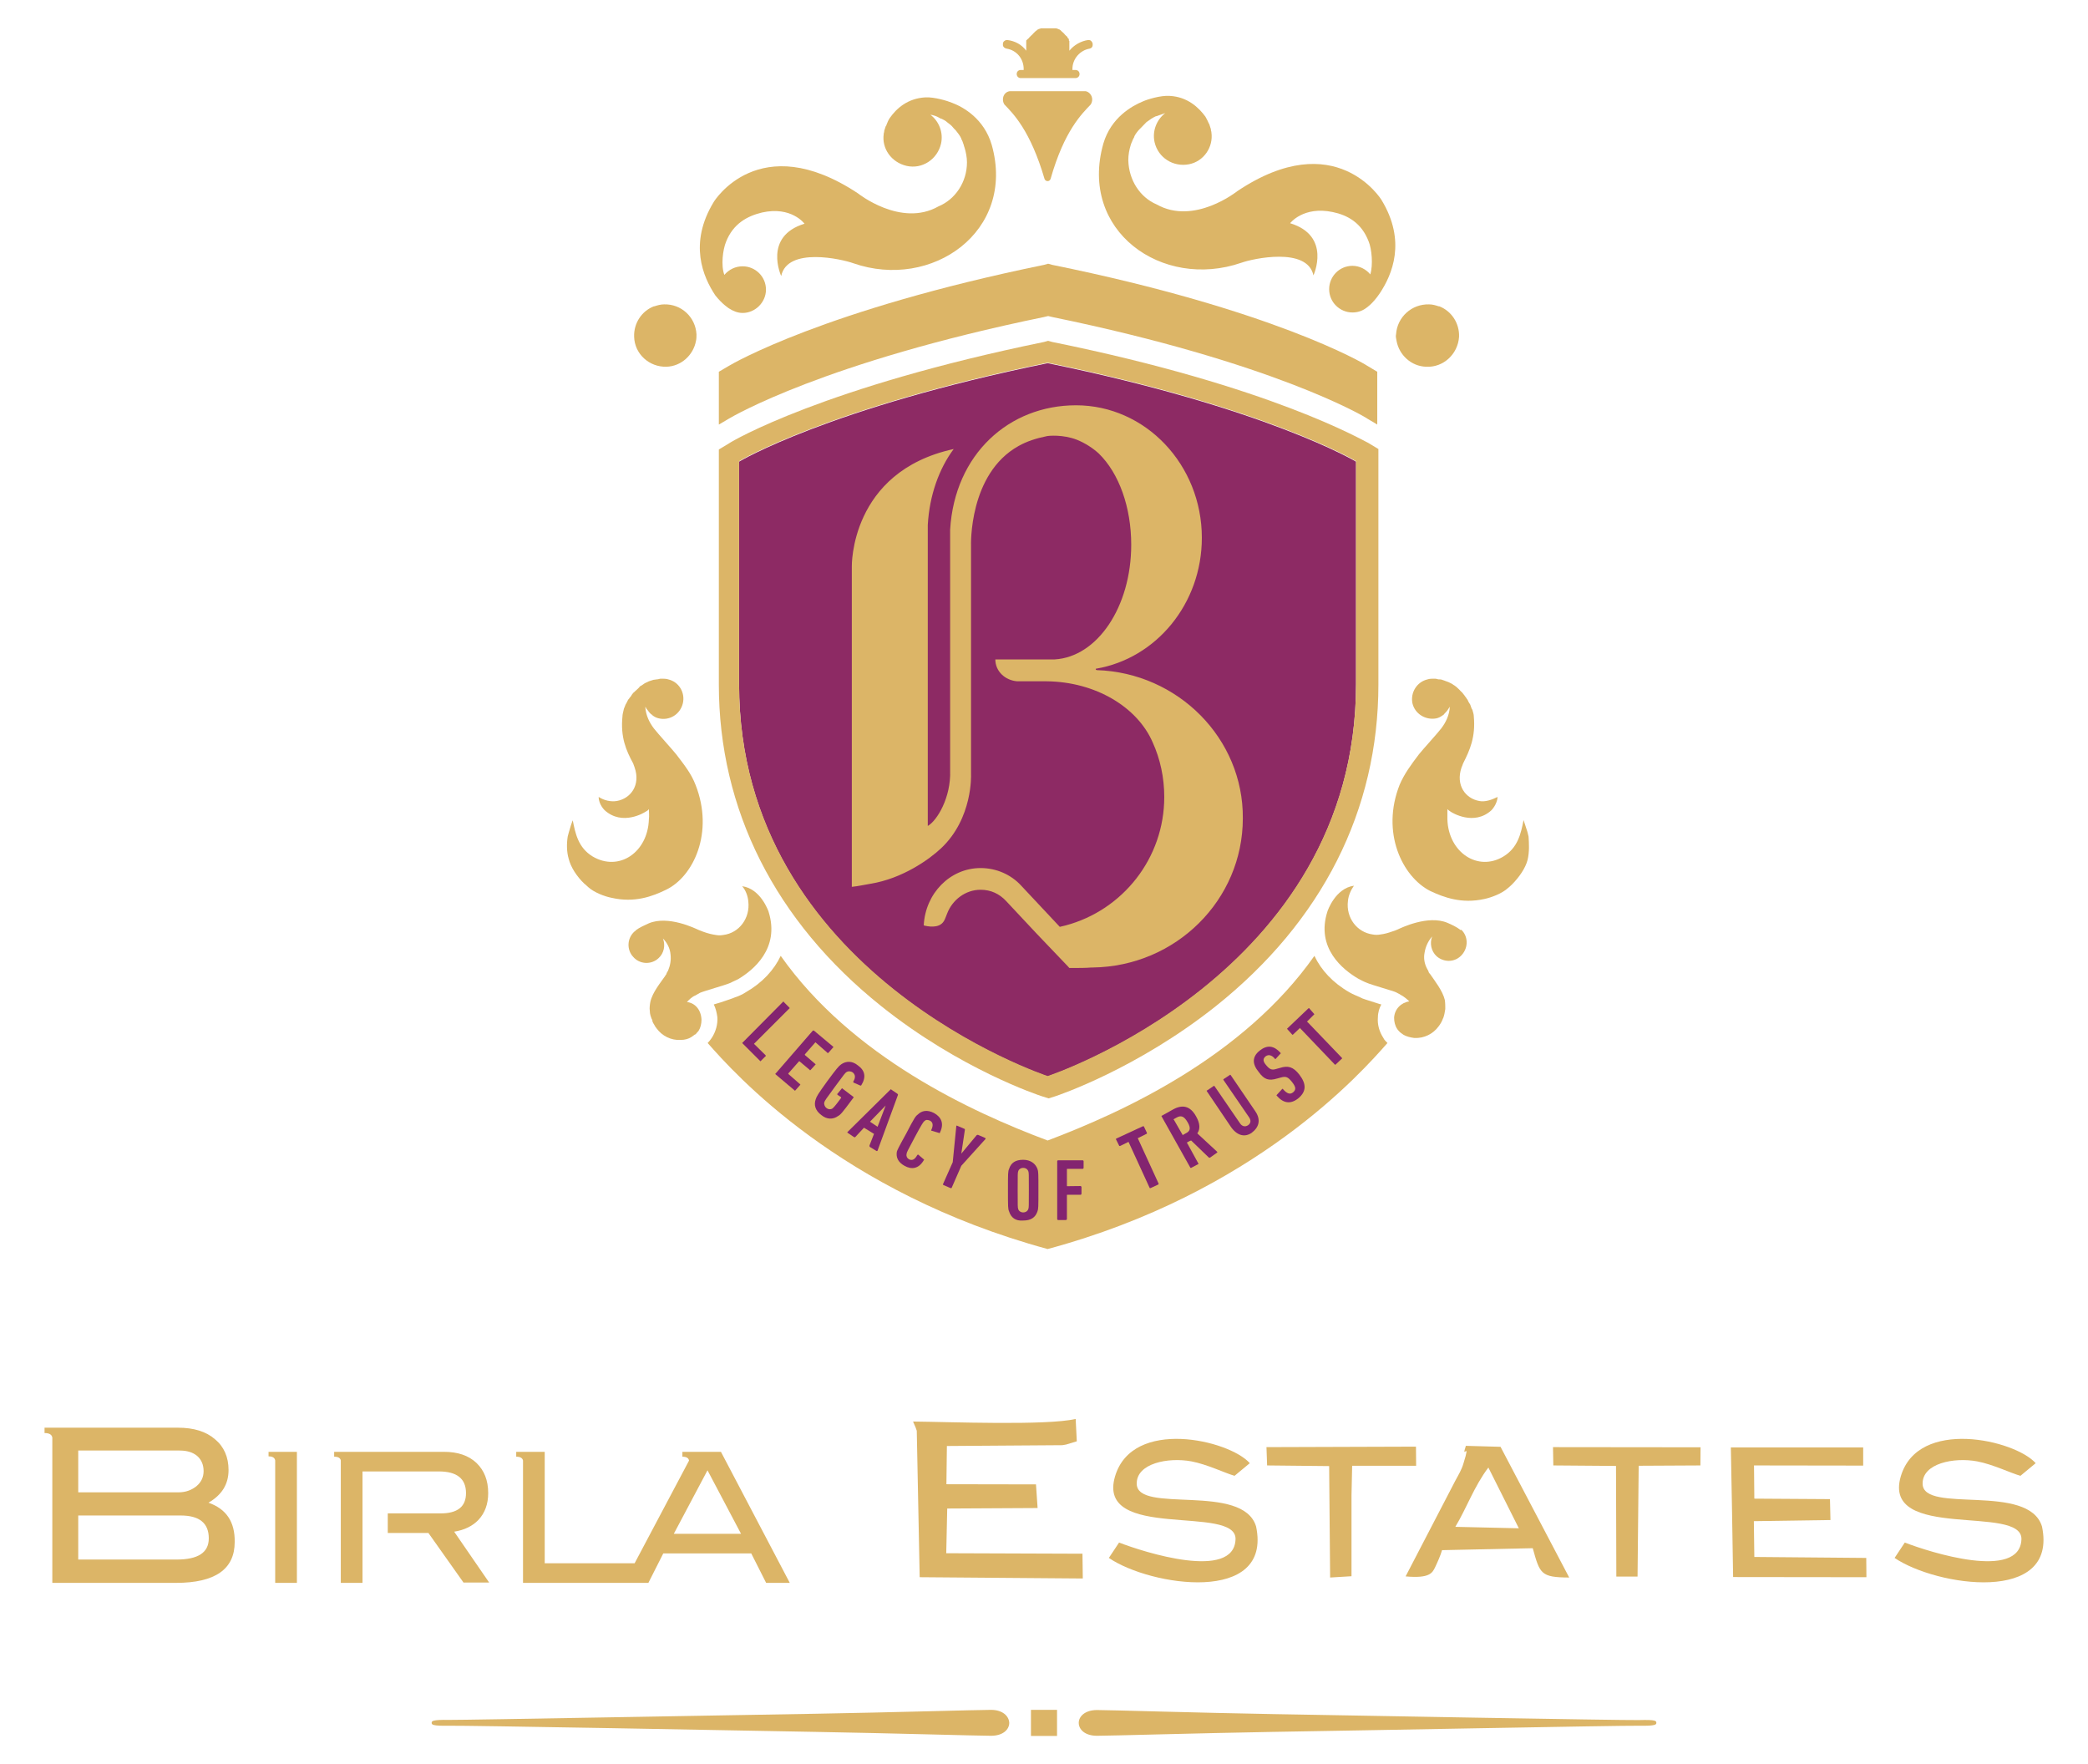 <?xml version="1.0" encoding="UTF-8"?>
<!DOCTYPE svg PUBLIC "-//W3C//DTD SVG 1.1//EN" "http://www.w3.org/Graphics/SVG/1.1/DTD/svg11.dtd">
<!-- Creator: CorelDRAW X7 -->
<svg xmlns="http://www.w3.org/2000/svg" xml:space="preserve" width="128.91mm" height="108.912mm" version="1.1" style="shape-rendering:geometricPrecision; text-rendering:geometricPrecision; image-rendering:optimizeQuality; fill-rule:evenodd; clip-rule:evenodd"
viewBox="0 0 12891 10891"
 xmlns:xlink="http://www.w3.org/1999/xlink">
 <defs>
  <style type="text/css">
   <![CDATA[
    .fil1 {fill:#DCB567}
    .fil0 {fill:#8D2A64}
    .fil2 {fill:#832470}
   ]]>
  </style>
 </defs>
 <g id="Layer_x0020_1">
  <g id="_2367070551408">
   <g>
    <g>
     <path id="XMLID_63_" class="fil0" d="M8372 4225c0,1795 -1904,2421 -1904,2421 0,0 -1905,-626 -1905,-2421l0 -1375c0,0 552,-332 1905,-608 1350,276 1904,608 1904,608l0 1375z"/>
     <path id="XMLID_62_" class="fil1" d="M6771 4137l0 0 0 0c-3,0 -3,0 0,0l0 0c-6,-3 -6,-3 -6,-6 0,-3 0,-3 3,-3l0 0 0 0c0,0 0,0 0,0l0 0c370,-63 652,-401 652,-808 0,-451 -348,-818 -777,-818 -413,0 -749,301 -777,768 0,6 0,34 0,34l0 13 0 25 0 59 0 1356c6,166 -81,310 -138,342l0 -129 0 -228 0 -411 0 -964c0,-22 0,-44 0,-63l0 -16 0 -12c0,0 0,-28 0,-35 10,-181 69,-347 160,-469 -642,140 -629,726 -629,726l0 19 0 814 0 639 0 382 0 123c40,-4 78,-13 115,-19 198,-32 364,-151 436,-219 197,-185 185,-455 185,-455l0 -31 0 -28 0 0 0 -1350 0 -3 0 0c0,0 -16,-445 294,-617 50,-28 107,-47 172,-60 10,-3 101,-12 188,22 54,22 100,53 135,85 125,122 200,332 200,563 0,383 -209,693 -473,708l-231 0 -135 0c0,72 59,129 135,135l0 0 181 0c304,3 561,160 655,376l0 0c47,103 72,219 72,338 0,379 -257,699 -608,793 -12,3 -25,6 -37,9l-238 -254 0 0c-63,-69 -154,-109 -251,-109 -188,0 -341,156 -351,354 0,0 72,22 110,-10 19,-15 25,-41 34,-62 32,-85 113,-148 207,-148 63,0 116,25 157,69l0 0 191 204 191 200 0 0 9 10c57,0 104,0 135,-3 3,0 6,0 9,0 514,-7 927,-417 927,-921 4,-492 -400,-899 -902,-915z"/>
     <path id="XMLID_61_" class="fil1" d="M8507 6280c0,-29 9,-57 21,-79 -15,-3 -28,-9 -40,-12 -47,-16 -75,-22 -91,-32 -19,-9 -44,-18 -66,-31 -103,-59 -175,-138 -216,-225 -438,623 -1181,964 -1647,1140 -470,-176 -1209,-517 -1648,-1140 -41,87 -113,166 -216,225 -19,13 -47,25 -66,31 -15,7 -44,16 -91,32 -12,3 -28,9 -40,12 12,25 18,50 22,79 3,43 -10,90 -35,128 -6,9 -16,22 -25,31 160,182 818,924 2099,1272 1281,-345 1938,-1090 2098,-1272 -9,-9 -22,-22 -25,-31 -25,-38 -38,-82 -34,-128z"/>
     <path id="XMLID_60_" class="fil1" d="M4501 1904l0 0c25,16 53,28 84,28 78,0 144,-66 144,-144 0,-81 -66,-144 -144,-144 -44,0 -84,19 -113,53 -22,-59 -9,-156 10,-203 44,-113 131,-160 222,-182 182,-41 263,69 263,69 -257,78 -144,323 -144,323 38,-182 376,-104 445,-79 485,169 1005,-197 855,-730 -47,-162 -175,-234 -244,-260 -28,-12 -110,-37 -166,-34 -110,6 -179,69 -220,128 -9,13 -15,29 -21,44l0 0c0,3 0,3 -4,7 -3,9 -6,18 -9,28 0,0 0,3 0,3 0,6 -3,9 -3,16 0,0 0,0 0,0 -13,90 47,175 141,197 97,22 191,-41 213,-138 15,-69 -13,-138 -66,-178 19,3 38,9 53,18 7,3 10,7 16,7 12,6 25,12 34,21 4,4 10,7 13,10 12,9 22,19 31,31 3,3 7,6 10,10 12,15 25,31 34,50 0,0 0,3 0,3 6,9 10,22 13,31 3,6 3,13 6,19 9,28 16,63 16,94 0,122 -72,229 -176,272 -232,132 -498,-81 -498,-81 -611,-404 -889,53 -889,53 -157,257 -66,464 9,577 44,56 85,81 85,81z"/>
     <path id="XMLID_59_" class="fil1" d="M7664 1622c69,-25 407,-100 445,78 0,0 113,-244 -144,-322 0,0 81,-107 263,-69 91,19 178,66 222,182 19,46 28,144 10,203 -25,-31 -66,-53 -110,-53 -81,0 -144,66 -144,144 0,81 66,144 144,144 31,0 60,-9 85,-28l0 0c0,0 40,-25 84,-91 75,-113 166,-320 10,-576 0,0 -282,-461 -890,-54 0,0 -266,213 -498,82 -103,-44 -172,-150 -175,-273 0,-34 6,-65 15,-94 3,-6 3,-12 7,-18 3,-10 9,-22 15,-32 0,0 0,0 0,-3 10,-19 22,-34 35,-47 3,-3 6,-6 9,-9 9,-10 22,-22 31,-32 3,-3 10,-6 13,-9 12,-9 22,-16 34,-22 7,-3 10,-6 16,-6 19,-6 34,-13 53,-19 -53,41 -81,110 -66,179 22,97 116,156 213,137 91,-18 151,-106 138,-197 0,0 0,0 0,0 0,-6 -3,-9 -3,-16 0,0 0,-3 0,-3 -3,-9 -6,-19 -9,-28 0,-3 0,-3 -3,-6l0 0c-7,-16 -13,-28 -22,-44 -41,-56 -110,-122 -220,-128 -56,-4 -137,21 -166,34 -68,28 -197,100 -244,260 -153,539 363,905 852,736z"/>
     <path id="XMLID_58_" class="fil1" d="M4241 6186c15,-16 31,-32 53,-41 9,-6 19,-10 28,-16 28,-12 154,-47 182,-59 22,-10 40,-19 53,-25 91,-54 260,-188 188,-417 0,0 -47,-141 -163,-157 22,25 35,60 38,94 12,104 -57,195 -154,207 -16,3 -31,3 -47,0 -22,-3 -47,-9 -75,-19 -9,-3 -22,-9 -31,-12 -22,-10 -188,-91 -307,-41 -28,13 -57,25 -82,44 0,0 3,0 3,0 -3,3 -6,3 -9,6 -47,41 -50,113 -9,157 40,47 112,50 156,9 35,-31 44,-81 28,-122 25,25 44,60 47,100 4,35 -3,69 -15,97 0,3 -7,10 -10,19 0,0 0,0 0,3 -3,3 -6,7 -9,13 0,0 0,0 0,0 -28,41 -78,100 -91,160 -3,18 -6,37 -3,56 0,19 6,34 12,50 4,3 4,9 4,13 3,9 9,18 15,28 0,3 3,3 3,6 4,3 4,6 7,9 0,0 0,0 0,0 0,0 0,0 0,0 34,47 90,76 150,72 25,0 47,-6 66,-18 3,-3 19,-13 22,-16 0,0 0,0 3,0 3,-3 15,-19 19,-22 12,-19 18,-44 18,-69 -3,-62 -40,-103 -90,-109z"/>
     <path id="XMLID_57_" class="fil1" d="M4294 4845c-25,-66 -66,-119 -119,-188 -22,-28 -116,-131 -138,-160 -28,-37 -50,-81 -53,-134 3,3 3,6 6,9 0,3 3,6 6,9 7,10 16,22 25,29 4,3 7,3 7,6 12,9 25,16 40,19 66,15 132,-25 148,-94 15,-66 -25,-132 -91,-147 -10,-4 -32,-4 -32,-4l0 0 0 0 0 0 -15 0c-6,0 -13,4 -22,4 -6,0 -16,3 -22,3 -9,3 -19,6 -28,9 -7,3 -13,6 -19,9 -9,4 -16,10 -25,16 -6,3 -13,6 -16,13 -6,6 -12,12 -19,18 -6,4 -9,10 -15,13 -6,6 -13,16 -16,22 -3,6 -9,9 -12,16 -7,6 -10,15 -13,21 -3,7 -6,10 -9,16 -3,10 -7,16 -10,25 0,3 -3,10 -3,13 -3,12 -6,25 -6,34 -13,129 22,210 66,291 3,7 6,16 9,25 38,110 -25,192 -110,207 -37,6 -78,-3 -112,-25 0,47 37,82 37,82 110,100 248,12 248,12 9,-6 19,-9 25,-19 0,19 3,41 0,63 -6,204 -185,326 -348,229 -88,-54 -106,-141 -122,-223 0,0 -9,22 -16,47 -6,19 -12,41 -15,53 -7,44 -7,94 6,138 12,50 50,110 97,154 9,6 16,15 25,22 35,31 97,56 144,65 141,32 251,-9 335,-50 169,-81 298,-354 182,-648z"/>
     <path id="XMLID_56_" class="fil1" d="M9437 5164c-3,-12 -6,-28 -13,-47 0,0 0,0 0,0 -6,-18 -12,-37 -15,-46l0 0c0,0 0,0 0,0 0,-4 -3,-7 -3,-7 -16,82 -35,169 -123,223 -159,97 -341,-25 -347,-229 0,-22 0,-41 0,-63 6,7 15,13 25,19 0,0 138,88 247,-12 0,0 35,-35 38,-82 -38,19 -79,32 -113,25 -85,-15 -147,-97 -110,-206 4,-10 7,-16 10,-26 41,-81 78,-162 66,-291 0,-12 -4,-22 -7,-34 0,-3 -3,-10 -6,-13 -3,-9 -6,-15 -9,-25 -4,-6 -7,-12 -10,-16 -3,-6 -6,-15 -12,-21 -3,-7 -10,-13 -13,-19 -6,-6 -9,-13 -15,-19 -7,-6 -10,-9 -16,-16 -6,-6 -13,-12 -19,-18 -6,-4 -12,-10 -19,-13 -6,-6 -15,-9 -22,-13 -6,-3 -12,-6 -22,-9 -9,-3 -15,-6 -25,-9 -6,-3 -15,-3 -22,-3 -6,0 -12,-4 -21,-4l-16 0 0 0 0 0c0,0 -22,0 -31,4 -66,15 -107,81 -94,147 15,66 81,106 147,94 15,-3 28,-10 40,-19 4,-3 7,-3 7,-6 9,-10 19,-19 25,-29 3,-3 3,-6 6,-9 3,-3 3,-6 6,-9 -3,53 -25,97 -53,134 -22,29 -116,132 -138,160 -50,66 -91,122 -119,188 -116,294 16,567 188,655 85,40 194,81 335,50 47,-10 110,-35 144,-66 7,-6 16,-13 25,-22 47,-47 85,-103 98,-153 12,-51 9,-101 6,-145z"/>
     <path id="XMLID_55_" class="fil1" d="M9014 5741c0,0 3,0 3,0 -25,-19 -53,-32 -81,-44 -119,-50 -285,31 -307,41 -13,6 -22,9 -32,12 -28,10 -50,16 -75,19 -15,3 -31,3 -47,0 -97,-13 -166,-103 -153,-207 3,-34 19,-69 37,-94 -116,16 -163,157 -163,157 -75,229 98,363 188,416 13,7 35,19 54,26 25,12 153,47 181,59 10,6 19,9 29,16 18,9 37,25 53,40 -50,7 -91,47 -94,101 0,25 6,50 19,69 3,6 15,18 18,21 0,0 0,0 0,0 4,4 19,13 22,16 19,10 41,16 66,19 60,3 116,-25 150,-72l0 0c0,0 0,0 0,0 10,-13 19,-28 25,-44 0,-3 4,-6 4,-9 6,-16 9,-35 12,-54 0,-18 0,-37 -3,-56 -13,-56 -63,-119 -91,-160 0,0 0,0 0,0 -3,-3 -6,-6 -9,-12 0,0 0,0 0,-3 -3,-7 -7,-13 -10,-19 -15,-28 -22,-63 -15,-97 6,-38 22,-72 47,-101 -16,41 -7,91 28,123 47,40 116,37 156,-10 41,-47 38,-116 -6,-156 3,6 -3,3 -6,3z"/>
     <path id="XMLID_54_" class="fil1" d="M8622 2104l0 0c16,88 91,157 182,160 107,6 197,-78 204,-185 3,-84 -47,-159 -122,-188l0 0c0,0 -4,0 -4,0 -18,-6 -37,-12 -59,-12 -107,-3 -197,78 -204,185 -3,12 0,25 3,40l0 0z"/>
     <path id="XMLID_53_" class="fil1" d="M4115 2264c91,-3 166,-72 182,-160l0 0c0,0 0,0 0,0 3,-12 3,-28 3,-40 -6,-107 -94,-188 -200,-185 -22,0 -41,6 -60,12 0,0 -3,0 -3,0l0 0c-75,29 -125,104 -122,188 3,107 94,188 200,185z"/>
     <g>
      <path id="XMLID_50_" class="fil1" d="M6496 2111l-25 -7 -25 7c-1357,278 -1923,610 -1945,626l-63 38 0 1450c0,773 348,1463 1002,1986 489,391 974,551 993,557l41 13 41 -13c18,-6 504,-169 992,-557 655,-523 1003,-1209 1003,-1986l0 -1453 -63 -38c-31,-13 -595,-348 -1951,-623l0 0zm1876 2111c0,1794 -1904,2421 -1904,2421 0,0 -1905,-627 -1905,-2421l0 -1375c0,0 552,-332 1905,-608 1350,276 1904,608 1904,608l0 1375z"/>
     </g>
     <path id="XMLID_49_" class="fil1" d="M8503 2295l-62 -37c-22,-16 -589,-348 -1945,-623l-25 -7 -25 7c-1357,278 -1923,610 -1945,623l-63 37 0 326 63 -37c22,-13 588,-348 1945,-627l25 -6 25 6c1359,279 1923,611 1945,627l62 37 0 -326z"/>
     <path id="XMLID_48_" class="fil1" d="M6214 300c63,10 106,63 106,126l0 6 -18 0c-13,0 -25,9 -25,25 0,12 9,25 25,25l169 0 169 0c12,0 25,-9 25,-25 0,-13 -9,-25 -25,-25l-19 0 0 -6c0,-63 47,-116 107,-126 12,-3 18,-12 18,-22l0 -6c0,-6 -3,-12 -9,-19 -6,-6 -13,-6 -19,-6 -44,6 -88,31 -116,66l0 -3 0 -3 0 0 0 -4 0 0c0,-3 0,-3 0,-6l0 -3 0 0 0 -3 0 -3 0 0 0 -3 0 -4 0 0 0 0 0 -3 0 -3 0 -3 0 0 0 -3 0 0 0 -3 0 0 0 -3 0 0 0 -3 0 0 0 -4 0 -3 -3 -3 0 -3 0 0 0 -3 0 0 0 -3 0 0 -3 -3 0 0 -3 -3 -3 -4 0 0 0 0 0 -3 -3 -3 0 0 -4 -3 -3 -3 0 0 0 0 -3 -3 -3 -3 -3 -4 -3 -3 0 0 -3 -3 0 0 -3 -3 0 0 -4 -3 0 0 -3 -3 -3 -3 -3 -3 0 0c0,0 -3,-4 -6,-4l-3 -3 0 0 -4 0 -3 -3 0 0 -3 0 -3 0 -3 -3 -3 0 -3 0 -3 0 0 0 -4 0 -3 0 0 0 -3 0 -3 0 -3 0 -3 0c0,0 -3,0 -3,0l-4 0 -3 0 -3 0 -3 0 -3 0 -3 0 -3 0 0 0c0,0 -3,0 -3,0l-4 0 -3 0 -3 0 -3 0 -3 0 -3 0 0 0c0,0 -3,0 -3,0l-3 0 -4 0 0 0 -3 0 -3 0 -3 0 -3 0 -3 0 -3 3 0 0 -4 0 -3 0 0 0 -3 3 -3 0 0 0 -3 3c0,0 -3,4 -6,4l-3 3 0 0 -4 3 -3 3 0 0 -3 3 -3 3 0 0 -3 3 0 0 -3 3 -3 4 0 0 -4 3 -3 3 0 0 -3 3 -3 3 0 0 -3 3 -3 3 0 0 0 0 -3 4 0 0 -3 3 0 0 -4 3 0 0 -3 3 0 0 -3 3 -3 3 0 3 0 3 0 0 0 4 0 0 0 3 0 0 0 3 0 0 0 3 0 0 0 3 0 0 0 3 0 3 0 4 0 0 0 0 0 3 0 3 0 0 0 3 0 3 0 0 0 3c0,3 0,6 0,6l0 0 0 4 0 0 0 3 0 3c-28,-38 -69,-60 -116,-66 -6,0 -12,0 -19,6 -6,4 -9,10 -9,19l0 6c0,10 9,19 22,22z"/>
     <path id="XMLID_47_" class="fil1" d="M6201 645c54,56 160,160 248,460l0 0c3,7 9,13 19,13 9,0 15,-6 18,-13l0 0c85,-300 195,-404 248,-460l0 0c6,-10 9,-19 9,-31 0,-26 -19,-47 -40,-51l0 0c-4,0 -7,0 -10,0l-225 0 0 0 -226 0c-3,0 -6,0 -9,0l0 0c-25,4 -41,25 -41,51 0,12 3,21 9,31l0 0z"/>
     <path id="XMLID_46_" class="fil2" d="M4833 6186c3,-4 6,-4 6,0l34 34c3,3 3,6 0,6l-216 216c-3,4 -3,4 0,4l69 68c3,4 3,7 0,7l-28 28c-3,3 -6,3 -6,0l-107 -107c-3,-3 -3,-6 0,-6l248 -250z"/>
     <path id="XMLID_45_" class="fil2" d="M5017 6364c4,-3 7,-3 10,0l116 97c3,3 3,6 0,6l-28 32c-4,3 -7,3 -7,0l-72 -63c0,-3 -3,0 -3,0l-63 72c-3,3 0,3 0,6l63 54c3,3 3,6 0,6l-28 31c-3,3 -6,3 -6,0l-63 -53c-3,0 -3,0 -3,0l-66 75c0,3 0,3 0,3l72 63c3,3 3,6 0,6l-28 32c-3,3 -6,3 -6,0l-116 -98c-3,-3 -3,-6 0,-6l228 -263z"/>
     <path id="XMLID_44_" class="fil2" d="M5108 6674c60,-81 69,-91 85,-103 31,-22 69,-22 103,6 44,31 53,72 22,122 0,3 -6,3 -6,3l-41 -18c-3,0 -3,-4 -3,-7 16,-25 12,-44 -3,-56 -13,-9 -28,-9 -38,-3 -9,6 -12,9 -72,91 -59,81 -62,84 -66,97 -3,12 4,28 13,34 12,10 28,10 38,3 6,-6 12,-9 53,-65 0,-4 0,-4 0,-4l-22 -15c-3,-3 -3,-7 0,-7l25 -31c3,-3 6,-3 6,0l66 50c3,3 3,7 0,7l-9 12c-60,81 -69,91 -85,100 -31,22 -69,22 -103,-6 -38,-28 -47,-63 -35,-97 6,-19 13,-31 72,-113z"/>
     <path id="XMLID_41_" class="fil2" d="M5497 6727c3,-3 6,-3 6,0l37 25c4,4 4,4 4,7l-126 344c0,3 -3,3 -6,3l-41 -25c-3,-3 -3,-3 -3,-9l28 -72 -62 -38 -53 57c-4,3 -4,3 -10,0l-37 -25c-4,-3 -4,-3 0,-7l263 -260zm-79 229l50 -131 0 0 -97 100 47 31z"/>
     <path id="XMLID_40_" class="fil2" d="M5597 6994c47,-91 56,-104 69,-113 25,-25 59,-31 100,-10 47,26 63,66 38,119 0,4 -4,7 -7,4l-44 -13c-3,0 -6,-3 -3,-6 13,-28 10,-47 -9,-57 -16,-6 -25,-6 -35,4 -6,6 -12,12 -59,100 -47,88 -50,94 -50,103 -3,13 3,25 15,32 19,9 35,3 51,-26 3,-3 3,-3 6,-3l34 29c3,3 3,6 0,6 -31,53 -75,59 -119,34 -40,-22 -53,-53 -47,-87 3,-10 10,-26 60,-116z"/>
     <path id="XMLID_39_" class="fil2" d="M5825 7316c-3,0 -3,-3 -3,-6l60 -135 22 -222c0,-3 3,-6 6,-3l44 19c3,0 3,3 3,6l-22 147 0 0 94 -113c3,-3 6,-3 9,-3l44 19c3,3 3,3 3,6l-150 166 -59 135c0,3 -4,3 -7,3l-44 -19z"/>
     <g>
      <path id="XMLID_36_" class="fil2" d="M6230 7479c-7,-16 -7,-28 -7,-131 0,-104 0,-116 7,-132 12,-38 40,-56 87,-56 44,0 75,22 88,56 6,16 6,28 6,132 0,103 0,115 -6,131 -13,38 -41,56 -88,56 -47,4 -75,-18 -87,-56l0 0zm119 -16c3,-9 3,-15 3,-115 0,-101 0,-107 -3,-116 -4,-13 -16,-22 -32,-22 -15,0 -28,9 -31,22 -3,9 -3,15 -3,116 0,100 0,106 3,115 3,13 16,22 31,22 16,0 28,-9 32,-22z"/>
     </g>
     <path id="XMLID_35_" class="fil2" d="M6527 7169c0,-3 3,-6 6,-6l151 0c3,0 6,3 6,6l0 41c0,3 -3,6 -6,6l-94 0c-3,0 -3,0 -3,3l0 100c0,4 0,4 3,4l81 -1c3,0 6,4 6,7l0 40c0,4 -3,7 -6,7l-81 0c-3,0 -3,0 -3,3l0 147c0,3 -4,6 -7,6l-47 0c-3,0 -6,-3 -6,-6l0 -357z"/>
     <path id="XMLID_34_" class="fil2" d="M7103 7335c-3,0 -6,0 -6,-3l-128 -279c0,-3 -3,-3 -3,-3l-51 25c-3,0 -6,0 -6,-3l-19 -38c0,-3 0,-6 4,-6l162 -75c4,0 7,0 7,3l18 38c0,3 0,6 -3,6l-50 25c-3,0 -3,3 -3,3l128 279c0,3 0,6 -3,6l-47 22z"/>
     <path id="XMLID_31_" class="fil2" d="M7470 7147c-3,0 -6,0 -6,0l-110 -106 -9 3 -16 9c-3,0 -3,3 0,3l69 126c3,3 0,6 -3,6l-41 22c-3,0 -6,0 -6,-3l-176 -314c-3,-3 0,-6 3,-6l66 -37c57,-32 107,-25 144,43 25,44 25,79 7,104l122 113c3,3 3,3 0,6l-44 31zm-138 -219c-22,-38 -41,-44 -69,-28l-16 9c-3,0 -3,3 0,3l54 94c0,3 3,3 3,0l16 -9c28,-13 34,-32 12,-69z"/>
     <path id="XMLID_30_" class="fil2" d="M7601 6959l-150 -222c-3,-3 0,-6 3,-6l38 -26c3,-3 6,0 6,0l157 229c12,19 31,25 50,13 19,-13 19,-32 6,-50l-157 -229c-3,-3 0,-6 0,-6l38 -25c3,-4 6,0 6,0l151 222c37,53 25,100 -22,135 -41,28 -88,18 -126,-35z"/>
     <path id="XMLID_29_" class="fil2" d="M8015 6781c-47,37 -91,31 -132,-16 -3,-3 -3,-3 0,-6l32 -35c3,-3 6,-3 6,0 25,28 44,35 63,19 18,-16 18,-31 -7,-63 -25,-31 -37,-37 -69,-28l-22 6c-53,16 -81,7 -115,-40 -41,-50 -41,-94 6,-132 47,-37 88,-31 128,13 3,3 3,6 0,6l-28 31c-3,3 -6,3 -6,0 -19,-22 -38,-28 -57,-15 -18,15 -18,31 4,56 21,25 34,31 62,22l22 -6c50,-16 82,-7 119,40 44,57 47,104 -6,148z"/>
     <path id="XMLID_28_" class="fil2" d="M8247 6571c-4,3 -7,3 -7,0l-213 -223c0,-3 -3,-3 -3,0l-40 38c-4,3 -7,3 -7,0l-28 -31c-3,-3 -3,-7 0,-7l128 -122c4,-3 7,-3 7,0l28 32c3,3 3,6 0,6l-41 41c-3,0 -3,3 0,3l213 222c3,3 3,6 0,6l-37 35z"/>
    </g>
    <g>
     <path id="XMLID_84_" class="fil1" d="M1287 9277c83,-48 124,-114 124,-202 0,-79 -28,-144 -84,-190 -55,-48 -132,-71 -228,-71l-710 0 -66 0 0 0 -48 0 0 33c30,0 45,10 48,28l0 897 764 0c242,0 362,-85 362,-252 2,-126 -53,-205 -162,-243l0 0zm-804 -322l626 0c46,0 82,11 109,34 26,23 39,55 39,93 0,36 -14,68 -44,93 -30,24 -66,38 -111,38l-619 0 0 -258zm607 673l-607 0 0 -272 632 0c116,0 174,47 174,141 0,88 -66,131 -199,131l0 0zm2139 -612l0 157 0 142 0 457 627 0 132 0 15 0 92 -182 543 0 92 182 146 0 -425 -809 -142 0 -27 0 -28 0 -41 0 0 30c25,0 38,8 41,24l-336 634 -555 0 0 -688 -80 0 -54 0 -42 0 0 30c25,0 38,8 42,23l0 0zm1139 61l207 392 -415 0 208 -392zm-2614 -114l79 0 0 809 -134 0 0 -457 0 -142 0 -157c-3,-17 -17,-25 -41,-25l0 -28 41 0 55 0zm1109 809l-218 -308 -251 0 0 -121 327 0c103,0 156,-41 156,-125 0,-90 -57,-134 -168,-134l-471 0 0 89 0 170 0 121 0 159 0 149 -134 0 0 -756c-3,-15 -16,-23 -41,-23l0 -30 41 0 0 0 55 0 582 0c86,0 152,23 200,68 48,46 73,107 73,187 0,67 -20,122 -60,165 -36,38 -87,63 -150,73l216 314 -157 0 0 2z"/>
    </g>
    <g>
     <path class="fil1" d="M6685 9745l-2 -153 -841 -3 6 -276 558 -3 -10 -146 -553 -1 3 -236 713 -5c8,-1 16,-3 23,-4l66 -20 -7 -138c-180,42 -782,18 -1004,16l16 37c2,6 5,13 7,20l18 904 1007 8z"/>
     <path class="fil1" d="M11735 9115c-117,402 752,170 745,388 -9,257 -566,80 -720,20l-63 95c257,175 1011,289 910,-194 -83,-272 -733,-76 -737,-263 -3,-127 194,-166 337,-139 96,18 209,73 267,89l94 -78c-128,-144 -726,-282 -833,82z"/>
     <polygon class="fil1" points="11523,9737 11522,9618 10831,9612 10828,9391 11301,9384 11298,9255 10831,9252 10829,9047 11503,9048 11503,8936 10686,8936 10693,9309 10700,9736 "/>
     <path class="fil1" d="M8985 9426c71,-118 116,-250 204,-366l188 375 -392 -9zm-82 144l560 -12c44,159 50,180 225,181l-424 -807 -214 -6c-32,98 34,-46 -15,109 -11,38 -29,67 -50,106l-307 591c150,14 165,-23 181,-54 17,-36 33,-71 44,-108z"/>
     <polygon class="fil1" points="8344,9232 8348,9049 8743,9049 8742,8931 7819,8934 7823,9047 8206,9051 8212,9739 8344,9731 "/>
     <polygon class="fil1" points="9588,8934 9590,9047 9977,9050 9979,9733 10110,9733 10117,9049 10498,9047 10499,8935 "/>
     <path class="fil1" d="M6884 9115c-118,402 752,170 744,388 -9,257 -565,80 -719,20l-63 95c256,175 1010,289 909,-194 -82,-272 -733,-76 -737,-263 -3,-127 194,-166 338,-139 96,18 209,73 266,89l94 -78c-128,-144 -725,-282 -832,82z"/>
    </g>
   </g>
   <g>
    <path id="XMLID_65_" class="fil1" d="M10226 10636c0,10 -2,20 -108,18 -105,-2 -1804,31 -2263,38 -459,8 -1006,24 -1082,24 -75,0 -113,-39 -113,-80l0 0 0 0 0 0 0 0c0,-39 38,-79 113,-79 77,0 623,17 1082,25 459,8 2156,39 2263,37 106,-3 108,5 108,17z"/>
    <path id="XMLID_64_" class="fil1" d="M6231 10636l0 0 0 0 0 0c0,41 -38,80 -113,80 -77,0 -623,-16 -1082,-24 -459,-9 -2158,-40 -2263,-38 -104,2 -108,-7 -108,-18 0,-10 2,-20 108,-18 105,1 1804,-31 2263,-38 459,-8 1006,-24 1082,-24 73,0 111,39 113,80l0 0z"/>
    <rect id="XMLID_27_" class="fil1" x="6365" y="10556" width="161" height="161"/>
   </g>
  </g>
 </g>
</svg>
